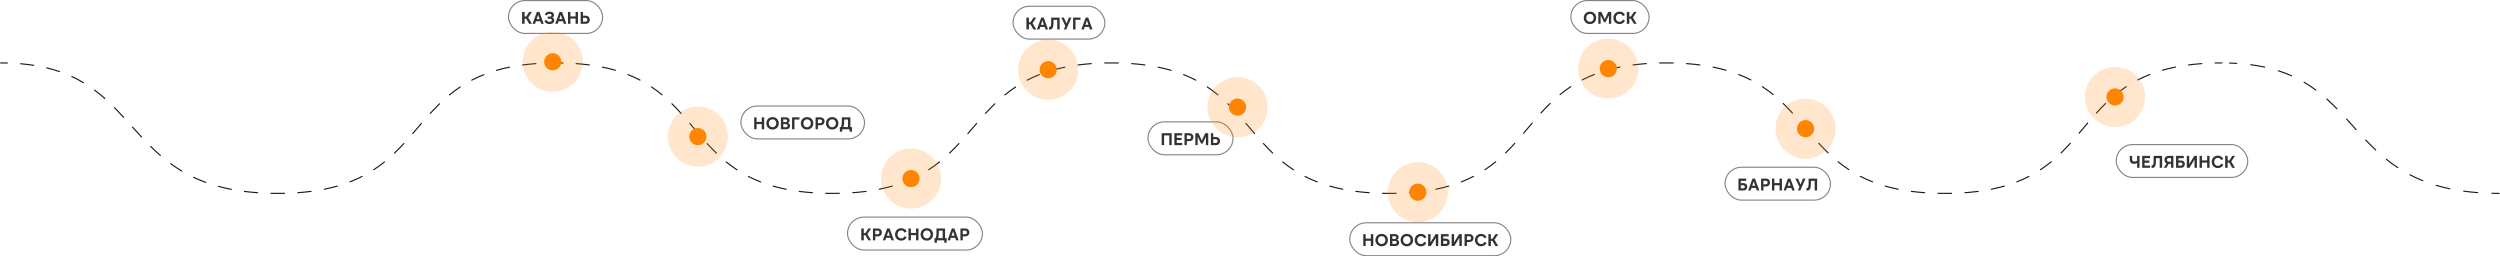 <?xml version="1.0" encoding="UTF-8"?> <svg xmlns="http://www.w3.org/2000/svg" width="2205" height="226" viewBox="0 0 2205 226" fill="none"><rect x="448.5" y="0.5" width="83" height="29" rx="14.5" stroke="#838383"></rect><path d="M465.874 15.48L469.159 21H466.699L464.044 16.44H462.694V21H460.474V10.5H462.694V14.58H464.104L466.759 10.5H469.159L465.874 15.48ZM473.31 16.89H475.92L474.615 12.975L473.31 16.89ZM475.755 10.5L479.55 21H477.3L476.55 18.75H472.68L471.93 21H469.74L473.535 10.5H475.755ZM484.641 21.24C483.541 21.24 482.616 21.01 481.866 20.55C481.126 20.09 480.551 19.405 480.141 18.495L481.971 17.52C482.471 18.68 483.361 19.26 484.641 19.26C485.271 19.26 485.776 19.125 486.156 18.855C486.536 18.585 486.726 18.22 486.726 17.76C486.726 17.37 486.581 17.07 486.291 16.86C486.011 16.65 485.601 16.545 485.061 16.545H483.081V14.655H485.031C485.481 14.655 485.836 14.55 486.096 14.34C486.356 14.13 486.486 13.85 486.486 13.5C486.486 13.09 486.316 12.77 485.976 12.54C485.636 12.3 485.181 12.18 484.611 12.18C483.511 12.18 482.721 12.665 482.241 13.635L480.471 12.675C481.321 11.065 482.726 10.26 484.686 10.26C485.276 10.26 485.811 10.33 486.291 10.47C486.771 10.61 487.181 10.815 487.521 11.085C487.871 11.345 488.141 11.66 488.331 12.03C488.521 12.4 488.616 12.82 488.616 13.29C488.616 13.84 488.481 14.315 488.211 14.715C487.941 15.105 487.561 15.385 487.071 15.555C487.651 15.745 488.096 16.055 488.406 16.485C488.726 16.915 488.886 17.43 488.886 18.03C488.886 18.51 488.781 18.95 488.571 19.35C488.371 19.74 488.081 20.075 487.701 20.355C487.331 20.635 486.886 20.85 486.366 21C485.846 21.16 485.271 21.24 484.641 21.24ZM493.276 16.89H495.886L494.581 12.975L493.276 16.89ZM495.721 10.5L499.516 21H497.266L496.516 18.75H492.646L491.896 21H489.706L493.501 10.5H495.721ZM500.962 10.5H503.092V14.46H507.652V10.5H509.782V21H507.652V16.41H503.092V21H500.962V10.5ZM512.139 10.5H514.209V13.83H516.519C517.059 13.83 517.554 13.915 518.004 14.085C518.454 14.255 518.834 14.5 519.144 14.82C519.464 15.13 519.709 15.505 519.879 15.945C520.059 16.385 520.149 16.875 520.149 17.415C520.149 17.955 520.059 18.445 519.879 18.885C519.709 19.325 519.464 19.705 519.144 20.025C518.834 20.335 518.454 20.575 518.004 20.745C517.564 20.915 517.069 21 516.519 21H512.139V10.5ZM514.209 15.72V19.11H516.339C516.849 19.11 517.254 18.96 517.554 18.66C517.864 18.35 518.019 17.935 518.019 17.415C518.019 16.895 517.864 16.485 517.554 16.185C517.254 15.875 516.849 15.72 516.339 15.72H514.209Z" fill="#333333"></path><rect x="653.5" y="93.5" width="109" height="29" rx="14.5" stroke="#838383"></rect><path d="M665.188 103.5H667.318V107.46H671.878V103.5H674.008V114H671.878V109.41H667.318V114H665.188V103.5ZM681.405 114.24C680.595 114.24 679.855 114.105 679.185 113.835C678.515 113.555 677.935 113.17 677.445 112.68C676.955 112.19 676.575 111.61 676.305 110.94C676.035 110.27 675.9 109.54 675.9 108.75C675.9 107.96 676.035 107.23 676.305 106.56C676.575 105.89 676.955 105.31 677.445 104.82C677.935 104.33 678.515 103.95 679.185 103.68C679.855 103.4 680.595 103.26 681.405 103.26C682.205 103.26 682.94 103.4 683.61 103.68C684.28 103.95 684.855 104.33 685.335 104.82C685.825 105.31 686.205 105.89 686.475 106.56C686.745 107.23 686.88 107.96 686.88 108.75C686.88 109.54 686.745 110.27 686.475 110.94C686.205 111.61 685.825 112.19 685.335 112.68C684.855 113.17 684.28 113.555 683.61 113.835C682.94 114.105 682.205 114.24 681.405 114.24ZM681.435 112.23C681.915 112.23 682.35 112.145 682.74 111.975C683.14 111.795 683.485 111.55 683.775 111.24C684.065 110.92 684.29 110.55 684.45 110.13C684.61 109.7 684.69 109.23 684.69 108.72C684.69 108.23 684.61 107.775 684.45 107.355C684.29 106.935 684.065 106.57 683.775 106.26C683.485 105.95 683.14 105.71 682.74 105.54C682.35 105.36 681.915 105.27 681.435 105.27C680.935 105.27 680.48 105.36 680.07 105.54C679.66 105.71 679.305 105.95 679.005 106.26C678.715 106.57 678.49 106.935 678.33 107.355C678.17 107.775 678.09 108.23 678.09 108.72C678.09 109.23 678.17 109.7 678.33 110.13C678.49 110.55 678.715 110.92 679.005 111.24C679.305 111.55 679.66 111.795 680.07 111.975C680.48 112.145 680.935 112.23 681.435 112.23ZM690.842 109.5V112.17H693.257C693.687 112.17 694.032 112.05 694.292 111.81C694.562 111.57 694.697 111.245 694.697 110.835C694.697 110.425 694.562 110.1 694.292 109.86C694.032 109.62 693.687 109.5 693.257 109.5H690.842ZM690.842 107.73H693.002C693.372 107.73 693.677 107.62 693.917 107.4C694.157 107.18 694.277 106.89 694.277 106.53C694.277 106.17 694.157 105.88 693.917 105.66C693.677 105.44 693.372 105.33 693.002 105.33H690.842V107.73ZM688.772 103.5H693.197C693.667 103.5 694.097 103.565 694.487 103.695C694.887 103.815 695.227 103.995 695.507 104.235C695.797 104.475 696.017 104.765 696.167 105.105C696.327 105.435 696.407 105.81 696.407 106.23C696.407 106.77 696.277 107.235 696.017 107.625C695.757 108.015 695.387 108.305 694.907 108.495C695.547 108.685 696.027 109 696.347 109.44C696.667 109.87 696.827 110.405 696.827 111.045C696.827 111.485 696.747 111.885 696.587 112.245C696.437 112.605 696.217 112.915 695.927 113.175C695.637 113.435 695.277 113.64 694.847 113.79C694.427 113.93 693.952 114 693.422 114H688.772V103.5ZM698.587 103.5H705.112V105.45H700.717V114H698.587V103.5ZM711.859 114.24C711.049 114.24 710.309 114.105 709.639 113.835C708.969 113.555 708.389 113.17 707.899 112.68C707.409 112.19 707.029 111.61 706.759 110.94C706.489 110.27 706.354 109.54 706.354 108.75C706.354 107.96 706.489 107.23 706.759 106.56C707.029 105.89 707.409 105.31 707.899 104.82C708.389 104.33 708.969 103.95 709.639 103.68C710.309 103.4 711.049 103.26 711.859 103.26C712.659 103.26 713.394 103.4 714.064 103.68C714.734 103.95 715.309 104.33 715.789 104.82C716.279 105.31 716.659 105.89 716.929 106.56C717.199 107.23 717.334 107.96 717.334 108.75C717.334 109.54 717.199 110.27 716.929 110.94C716.659 111.61 716.279 112.19 715.789 112.68C715.309 113.17 714.734 113.555 714.064 113.835C713.394 114.105 712.659 114.24 711.859 114.24ZM711.889 112.23C712.369 112.23 712.804 112.145 713.194 111.975C713.594 111.795 713.939 111.55 714.229 111.24C714.519 110.92 714.744 110.55 714.904 110.13C715.064 109.7 715.144 109.23 715.144 108.72C715.144 108.23 715.064 107.775 714.904 107.355C714.744 106.935 714.519 106.57 714.229 106.26C713.939 105.95 713.594 105.71 713.194 105.54C712.804 105.36 712.369 105.27 711.889 105.27C711.389 105.27 710.934 105.36 710.524 105.54C710.114 105.71 709.759 105.95 709.459 106.26C709.169 106.57 708.944 106.935 708.784 107.355C708.624 107.775 708.544 108.23 708.544 108.72C708.544 109.23 708.624 109.7 708.784 110.13C708.944 110.55 709.169 110.92 709.459 111.24C709.759 111.55 710.114 111.795 710.524 111.975C710.934 112.145 711.389 112.23 711.889 112.23ZM721.416 108.6H723.456C723.956 108.6 724.351 108.45 724.641 108.15C724.941 107.85 725.091 107.465 725.091 106.995C725.091 106.525 724.941 106.14 724.641 105.84C724.351 105.54 723.956 105.39 723.456 105.39H721.416V108.6ZM719.346 114V103.5H723.576C724.116 103.5 724.606 103.585 725.046 103.755C725.496 103.915 725.881 104.15 726.201 104.46C726.531 104.77 726.781 105.14 726.951 105.57C727.131 105.99 727.221 106.465 727.221 106.995C727.221 107.525 727.131 108.005 726.951 108.435C726.781 108.865 726.531 109.235 726.201 109.545C725.881 109.845 725.496 110.08 725.046 110.25C724.606 110.41 724.116 110.49 723.576 110.49H721.416V114H719.346ZM733.993 114.24C733.183 114.24 732.443 114.105 731.773 113.835C731.103 113.555 730.523 113.17 730.033 112.68C729.543 112.19 729.163 111.61 728.893 110.94C728.623 110.27 728.488 109.54 728.488 108.75C728.488 107.96 728.623 107.23 728.893 106.56C729.163 105.89 729.543 105.31 730.033 104.82C730.523 104.33 731.103 103.95 731.773 103.68C732.443 103.4 733.183 103.26 733.993 103.26C734.793 103.26 735.528 103.4 736.198 103.68C736.868 103.95 737.443 104.33 737.923 104.82C738.413 105.31 738.793 105.89 739.063 106.56C739.333 107.23 739.468 107.96 739.468 108.75C739.468 109.54 739.333 110.27 739.063 110.94C738.793 111.61 738.413 112.19 737.923 112.68C737.443 113.17 736.868 113.555 736.198 113.835C735.528 114.105 734.793 114.24 733.993 114.24ZM734.023 112.23C734.503 112.23 734.938 112.145 735.328 111.975C735.728 111.795 736.073 111.55 736.363 111.24C736.653 110.92 736.878 110.55 737.038 110.13C737.198 109.7 737.278 109.23 737.278 108.72C737.278 108.23 737.198 107.775 737.038 107.355C736.878 106.935 736.653 106.57 736.363 106.26C736.073 105.95 735.728 105.71 735.328 105.54C734.938 105.36 734.503 105.27 734.023 105.27C733.523 105.27 733.068 105.36 732.658 105.54C732.248 105.71 731.893 105.95 731.593 106.26C731.303 106.57 731.078 106.935 730.918 107.355C730.758 107.775 730.678 108.23 730.678 108.72C730.678 109.23 730.758 109.7 730.918 110.13C731.078 110.55 731.303 110.92 731.593 111.24C731.893 111.55 732.248 111.795 732.658 111.975C733.068 112.145 733.523 112.23 734.023 112.23ZM747.915 112.05V105.435H744.555V106.815C744.555 107.295 744.54 107.79 744.51 108.3C744.49 108.8 744.455 109.285 744.405 109.755C744.355 110.225 744.29 110.66 744.21 111.06C744.14 111.46 744.055 111.79 743.955 112.05H747.915ZM742.845 114V116.115H740.715V112.05H741.705C741.845 111.81 741.965 111.5 742.065 111.12C742.165 110.73 742.245 110.29 742.305 109.8C742.365 109.31 742.41 108.785 742.44 108.225C742.47 107.665 742.485 107.09 742.485 106.5V103.485H750.045V112.05H751.455V116.115H749.325V114H742.845Z" fill="#333333"></path><rect x="747.5" y="191.5" width="119" height="29" rx="14.5" stroke="#838383"></rect><path d="M765.04 206.48L768.325 212H765.865L763.21 207.44H761.86V212H759.64V201.5H761.86V205.58H763.27L765.925 201.5H768.325L765.04 206.48ZM771.995 206.6H774.035C774.535 206.6 774.93 206.45 775.22 206.15C775.52 205.85 775.67 205.465 775.67 204.995C775.67 204.525 775.52 204.14 775.22 203.84C774.93 203.54 774.535 203.39 774.035 203.39H771.995V206.6ZM769.925 212V201.5H774.155C774.695 201.5 775.185 201.585 775.625 201.755C776.075 201.915 776.46 202.15 776.78 202.46C777.11 202.77 777.36 203.14 777.53 203.57C777.71 203.99 777.8 204.465 777.8 204.995C777.8 205.525 777.71 206.005 777.53 206.435C777.36 206.865 777.11 207.235 776.78 207.545C776.46 207.845 776.075 208.08 775.625 208.25C775.185 208.41 774.695 208.49 774.155 208.49H771.995V212H769.925ZM782.187 207.89H784.797L783.492 203.975L782.187 207.89ZM784.632 201.5L788.427 212H786.177L785.427 209.75H781.557L780.807 212H778.617L782.412 201.5H784.632ZM794.899 212.24C794.089 212.24 793.349 212.105 792.679 211.835C792.009 211.555 791.434 211.17 790.954 210.68C790.474 210.19 790.099 209.61 789.829 208.94C789.559 208.27 789.424 207.54 789.424 206.75C789.424 205.96 789.559 205.23 789.829 204.56C790.099 203.89 790.474 203.31 790.954 202.82C791.434 202.33 792.009 201.95 792.679 201.68C793.349 201.4 794.089 201.26 794.899 201.26C796.019 201.26 796.994 201.525 797.824 202.055C798.664 202.585 799.284 203.325 799.684 204.275L797.809 205.22C797.569 204.59 797.194 204.11 796.684 203.78C796.184 203.44 795.589 203.27 794.899 203.27C794.419 203.27 793.974 203.355 793.564 203.525C793.164 203.695 792.819 203.935 792.529 204.245C792.239 204.555 792.014 204.925 791.854 205.355C791.694 205.775 791.614 206.24 791.614 206.75C791.614 207.26 791.694 207.73 791.854 208.16C792.014 208.58 792.239 208.945 792.529 209.255C792.819 209.565 793.164 209.805 793.564 209.975C793.974 210.145 794.419 210.23 794.899 210.23C795.589 210.23 796.184 210.065 796.684 209.735C797.194 209.395 797.569 208.91 797.809 208.28L799.684 209.225C799.284 210.175 798.664 210.915 797.824 211.445C796.994 211.975 796.019 212.24 794.899 212.24ZM801.27 201.5H803.4V205.46H807.96V201.5H810.09V212H807.96V207.41H803.4V212H801.27V201.5ZM817.487 212.24C816.677 212.24 815.937 212.105 815.267 211.835C814.597 211.555 814.017 211.17 813.527 210.68C813.037 210.19 812.657 209.61 812.387 208.94C812.117 208.27 811.982 207.54 811.982 206.75C811.982 205.96 812.117 205.23 812.387 204.56C812.657 203.89 813.037 203.31 813.527 202.82C814.017 202.33 814.597 201.95 815.267 201.68C815.937 201.4 816.677 201.26 817.487 201.26C818.287 201.26 819.022 201.4 819.692 201.68C820.362 201.95 820.937 202.33 821.417 202.82C821.907 203.31 822.287 203.89 822.557 204.56C822.827 205.23 822.962 205.96 822.962 206.75C822.962 207.54 822.827 208.27 822.557 208.94C822.287 209.61 821.907 210.19 821.417 210.68C820.937 211.17 820.362 211.555 819.692 211.835C819.022 212.105 818.287 212.24 817.487 212.24ZM817.517 210.23C817.997 210.23 818.432 210.145 818.822 209.975C819.222 209.795 819.567 209.55 819.857 209.24C820.147 208.92 820.372 208.55 820.532 208.13C820.692 207.7 820.772 207.23 820.772 206.72C820.772 206.23 820.692 205.775 820.532 205.355C820.372 204.935 820.147 204.57 819.857 204.26C819.567 203.95 819.222 203.71 818.822 203.54C818.432 203.36 817.997 203.27 817.517 203.27C817.017 203.27 816.562 203.36 816.152 203.54C815.742 203.71 815.387 203.95 815.087 204.26C814.797 204.57 814.572 204.935 814.412 205.355C814.252 205.775 814.172 206.23 814.172 206.72C814.172 207.23 814.252 207.7 814.412 208.13C814.572 208.55 814.797 208.92 815.087 209.24C815.387 209.55 815.742 209.795 816.152 209.975C816.562 210.145 817.017 210.23 817.517 210.23ZM831.409 210.05V203.435H828.049V204.815C828.049 205.295 828.034 205.79 828.004 206.3C827.984 206.8 827.949 207.285 827.899 207.755C827.849 208.225 827.784 208.66 827.704 209.06C827.634 209.46 827.549 209.79 827.449 210.05H831.409ZM826.339 212V214.115H824.209V210.05H825.199C825.339 209.81 825.459 209.5 825.559 209.12C825.659 208.73 825.739 208.29 825.799 207.8C825.859 207.31 825.904 206.785 825.934 206.225C825.964 205.665 825.979 205.09 825.979 204.5V201.485H833.539V210.05H834.949V214.115H832.819V212H826.339ZM839.287 207.89H841.897L840.592 203.975L839.287 207.89ZM841.732 201.5L845.527 212H843.277L842.527 209.75H838.657L837.907 212H835.717L839.512 201.5H841.732ZM849.163 206.6H851.203C851.703 206.6 852.098 206.45 852.388 206.15C852.688 205.85 852.838 205.465 852.838 204.995C852.838 204.525 852.688 204.14 852.388 203.84C852.098 203.54 851.703 203.39 851.203 203.39H849.163V206.6ZM847.093 212V201.5H851.323C851.863 201.5 852.353 201.585 852.793 201.755C853.243 201.915 853.628 202.15 853.948 202.46C854.278 202.77 854.528 203.14 854.698 203.57C854.878 203.99 854.968 204.465 854.968 204.995C854.968 205.525 854.878 206.005 854.698 206.435C854.528 206.865 854.278 207.235 853.948 207.545C853.628 207.845 853.243 208.08 852.793 208.25C852.353 208.41 851.863 208.49 851.323 208.49H849.163V212H847.093Z" fill="#333333"></path><rect x="1012.5" y="107.5" width="75" height="29" rx="14.5" stroke="#838383"></rect><path d="M1024.59 117.5H1033.44V128H1031.31V119.45H1026.72V128H1024.59V117.5ZM1035.77 117.5H1042.7V119.45H1037.9V121.58H1042.1V123.53H1037.9V126.05H1042.7V128H1035.77V117.5ZM1046.78 122.6H1048.82C1049.32 122.6 1049.71 122.45 1050 122.15C1050.3 121.85 1050.45 121.465 1050.45 120.995C1050.45 120.525 1050.3 120.14 1050 119.84C1049.71 119.54 1049.32 119.39 1048.82 119.39H1046.78V122.6ZM1044.71 128V117.5H1048.94C1049.48 117.5 1049.97 117.585 1050.41 117.755C1050.86 117.915 1051.24 118.15 1051.56 118.46C1051.89 118.77 1052.14 119.14 1052.31 119.57C1052.49 119.99 1052.58 120.465 1052.58 120.995C1052.58 121.525 1052.49 122.005 1052.31 122.435C1052.14 122.865 1051.89 123.235 1051.56 123.545C1051.24 123.845 1050.86 124.08 1050.41 124.25C1049.97 124.41 1049.48 124.49 1048.94 124.49H1046.78V128H1044.71ZM1060.01 123.935L1063.03 117.5H1065.67V128H1063.63V120.545L1060.66 126.605H1059.31L1056.34 120.545V128H1054.3V117.5H1057L1060.01 123.935ZM1068.02 117.5H1070.09V120.83H1072.4C1072.94 120.83 1073.44 120.915 1073.89 121.085C1074.34 121.255 1074.72 121.5 1075.03 121.82C1075.35 122.13 1075.59 122.505 1075.76 122.945C1075.94 123.385 1076.03 123.875 1076.03 124.415C1076.03 124.955 1075.94 125.445 1075.76 125.885C1075.59 126.325 1075.35 126.705 1075.03 127.025C1074.72 127.335 1074.34 127.575 1073.89 127.745C1073.45 127.915 1072.95 128 1072.4 128H1068.02V117.5ZM1070.09 122.72V126.11H1072.22C1072.73 126.11 1073.14 125.96 1073.44 125.66C1073.75 125.35 1073.9 124.935 1073.9 124.415C1073.9 123.895 1073.75 123.485 1073.44 123.185C1073.14 122.875 1072.73 122.72 1072.22 122.72H1070.09Z" fill="#333333"></path><rect x="893.5" y="5.5" width="81" height="29" rx="14.5" stroke="#838383"></rect><path d="M910.695 20.48L913.98 26H911.52L908.865 21.44H907.515V26H905.295V15.5H907.515V19.58H908.925L911.58 15.5H913.98L910.695 20.48ZM918.13 21.89H920.74L919.435 17.975L918.13 21.89ZM920.575 15.5L924.37 26H922.12L921.37 23.75H917.5L916.75 26H914.56L918.355 15.5H920.575ZM925.262 23.9H925.442C925.772 23.9 926.042 23.83 926.252 23.69C926.462 23.55 926.632 23.305 926.762 22.955C926.892 22.605 926.982 22.135 927.032 21.545C927.082 20.955 927.107 20.21 927.107 19.31V15.5H934.607V26H932.477V17.54H929.177V19.76C929.177 20.99 929.107 22.015 928.967 22.835C928.837 23.655 928.627 24.31 928.337 24.8C928.047 25.28 927.672 25.62 927.212 25.82C926.762 26.02 926.212 26.12 925.562 26.12H925.262V23.9ZM940.64 20.735L942.77 15.5H945.02L940.415 26H938.27L939.635 22.94L936.05 15.5H938.36L940.64 20.735ZM946.457 15.5H952.982V17.45H948.587V26H946.457V15.5ZM957.344 21.89H959.954L958.649 17.975L957.344 21.89ZM959.789 15.5L963.584 26H961.334L960.584 23.75H956.714L955.964 26H953.774L957.569 15.5H959.789Z" fill="#333333"></path><rect x="1521.5" y="147.5" width="93" height="29" rx="14.5" stroke="#838383"></rect><path d="M1533.32 157.5H1540.14V159.51H1535.39V161.505H1537.7C1538.21 161.505 1538.67 161.585 1539.08 161.745C1539.5 161.905 1539.85 162.13 1540.14 162.42C1540.44 162.71 1540.67 163.055 1540.83 163.455C1540.99 163.845 1541.07 164.275 1541.07 164.745C1541.07 165.215 1540.99 165.65 1540.83 166.05C1540.67 166.45 1540.45 166.795 1540.16 167.085C1539.87 167.375 1539.52 167.6 1539.11 167.76C1538.7 167.92 1538.24 168 1537.74 168H1533.32V157.5ZM1535.39 163.395V166.11H1537.52C1537.94 166.11 1538.28 165.995 1538.54 165.765C1538.81 165.525 1538.94 165.185 1538.94 164.745C1538.94 164.315 1538.81 163.985 1538.54 163.755C1538.28 163.515 1537.94 163.395 1537.52 163.395H1535.39ZM1545.47 163.89H1548.08L1546.77 159.975L1545.47 163.89ZM1547.91 157.5L1551.71 168H1549.46L1548.71 165.75H1544.84L1544.09 168H1541.9L1545.69 157.5H1547.91ZM1555.34 162.6H1557.38C1557.88 162.6 1558.28 162.45 1558.57 162.15C1558.87 161.85 1559.02 161.465 1559.02 160.995C1559.02 160.525 1558.87 160.14 1558.57 159.84C1558.28 159.54 1557.88 159.39 1557.38 159.39H1555.34V162.6ZM1553.27 168V157.5H1557.5C1558.04 157.5 1558.53 157.585 1558.97 157.755C1559.42 157.915 1559.81 158.15 1560.13 158.46C1560.46 158.77 1560.71 159.14 1560.88 159.57C1561.06 159.99 1561.15 160.465 1561.15 160.995C1561.15 161.525 1561.06 162.005 1560.88 162.435C1560.71 162.865 1560.46 163.235 1560.13 163.545C1559.81 163.845 1559.42 164.08 1558.97 164.25C1558.53 164.41 1558.04 164.49 1557.5 164.49H1555.34V168H1553.27ZM1562.86 157.5H1564.99V161.46H1569.55V157.5H1571.68V168H1569.55V163.41H1564.99V168H1562.86V157.5ZM1576.7 163.89H1579.31L1578 159.975L1576.7 163.89ZM1579.14 157.5L1582.94 168H1580.69L1579.94 165.75H1576.07L1575.32 168H1573.13L1576.92 157.5H1579.14ZM1588.09 162.735L1590.22 157.5H1592.47L1587.86 168H1585.72L1587.08 164.94L1583.5 157.5H1585.81L1588.09 162.735ZM1593.33 165.9H1593.51C1593.84 165.9 1594.11 165.83 1594.32 165.69C1594.53 165.55 1594.7 165.305 1594.83 164.955C1594.96 164.605 1595.05 164.135 1595.1 163.545C1595.15 162.955 1595.18 162.21 1595.18 161.31V157.5H1602.68V168H1600.55V159.54H1597.25V161.76C1597.25 162.99 1597.18 164.015 1597.04 164.835C1596.91 165.655 1596.7 166.31 1596.41 166.8C1596.12 167.28 1595.74 167.62 1595.28 167.82C1594.83 168.02 1594.28 168.12 1593.63 168.12H1593.33V165.9Z" fill="#333333"></path><rect x="1190.5" y="196.5" width="142" height="29" rx="14.5" stroke="#838383"></rect><path d="M1202.4 206.5H1204.53V210.46H1209.09V206.5H1211.22V217H1209.09V212.41H1204.53V217H1202.4V206.5ZM1218.62 217.24C1217.81 217.24 1217.07 217.105 1216.4 216.835C1215.73 216.555 1215.15 216.17 1214.66 215.68C1214.17 215.19 1213.79 214.61 1213.52 213.94C1213.25 213.27 1213.11 212.54 1213.11 211.75C1213.11 210.96 1213.25 210.23 1213.52 209.56C1213.79 208.89 1214.17 208.31 1214.66 207.82C1215.15 207.33 1215.73 206.95 1216.4 206.68C1217.07 206.4 1217.81 206.26 1218.62 206.26C1219.42 206.26 1220.15 206.4 1220.82 206.68C1221.49 206.95 1222.07 207.33 1222.55 207.82C1223.04 208.31 1223.42 208.89 1223.69 209.56C1223.96 210.23 1224.09 210.96 1224.09 211.75C1224.09 212.54 1223.96 213.27 1223.69 213.94C1223.42 214.61 1223.04 215.19 1222.55 215.68C1222.07 216.17 1221.49 216.555 1220.82 216.835C1220.15 217.105 1219.42 217.24 1218.62 217.24ZM1218.65 215.23C1219.13 215.23 1219.56 215.145 1219.95 214.975C1220.35 214.795 1220.7 214.55 1220.99 214.24C1221.28 213.92 1221.5 213.55 1221.66 213.13C1221.82 212.7 1221.9 212.23 1221.9 211.72C1221.9 211.23 1221.82 210.775 1221.66 210.355C1221.5 209.935 1221.28 209.57 1220.99 209.26C1220.7 208.95 1220.35 208.71 1219.95 208.54C1219.56 208.36 1219.13 208.27 1218.65 208.27C1218.15 208.27 1217.69 208.36 1217.28 208.54C1216.87 208.71 1216.52 208.95 1216.22 209.26C1215.93 209.57 1215.7 209.935 1215.54 210.355C1215.38 210.775 1215.3 211.23 1215.3 211.72C1215.3 212.23 1215.38 212.7 1215.54 213.13C1215.7 213.55 1215.93 213.92 1216.22 214.24C1216.52 214.55 1216.87 214.795 1217.28 214.975C1217.69 215.145 1218.15 215.23 1218.65 215.23ZM1228.05 212.5V215.17H1230.47C1230.9 215.17 1231.24 215.05 1231.5 214.81C1231.77 214.57 1231.91 214.245 1231.91 213.835C1231.91 213.425 1231.77 213.1 1231.5 212.86C1231.24 212.62 1230.9 212.5 1230.47 212.5H1228.05ZM1228.05 210.73H1230.21C1230.58 210.73 1230.89 210.62 1231.13 210.4C1231.37 210.18 1231.49 209.89 1231.49 209.53C1231.49 209.17 1231.37 208.88 1231.13 208.66C1230.89 208.44 1230.58 208.33 1230.21 208.33H1228.05V210.73ZM1225.98 206.5H1230.41C1230.88 206.5 1231.31 206.565 1231.7 206.695C1232.1 206.815 1232.44 206.995 1232.72 207.235C1233.01 207.475 1233.23 207.765 1233.38 208.105C1233.54 208.435 1233.62 208.81 1233.62 209.23C1233.62 209.77 1233.49 210.235 1233.23 210.625C1232.97 211.015 1232.6 211.305 1232.12 211.495C1232.76 211.685 1233.24 212 1233.56 212.44C1233.88 212.87 1234.04 213.405 1234.04 214.045C1234.04 214.485 1233.96 214.885 1233.8 215.245C1233.65 215.605 1233.43 215.915 1233.14 216.175C1232.85 216.435 1232.49 216.64 1232.06 216.79C1231.64 216.93 1231.16 217 1230.63 217H1225.98V206.5ZM1240.84 217.24C1240.03 217.24 1239.29 217.105 1238.62 216.835C1237.95 216.555 1237.37 216.17 1236.88 215.68C1236.39 215.19 1236.01 214.61 1235.74 213.94C1235.47 213.27 1235.33 212.54 1235.33 211.75C1235.33 210.96 1235.47 210.23 1235.74 209.56C1236.01 208.89 1236.39 208.31 1236.88 207.82C1237.37 207.33 1237.95 206.95 1238.62 206.68C1239.29 206.4 1240.03 206.26 1240.84 206.26C1241.64 206.26 1242.37 206.4 1243.04 206.68C1243.71 206.95 1244.29 207.33 1244.77 207.82C1245.26 208.31 1245.64 208.89 1245.91 209.56C1246.18 210.23 1246.31 210.96 1246.31 211.75C1246.31 212.54 1246.18 213.27 1245.91 213.94C1245.64 214.61 1245.26 215.19 1244.77 215.68C1244.29 216.17 1243.71 216.555 1243.04 216.835C1242.37 217.105 1241.64 217.24 1240.84 217.24ZM1240.87 215.23C1241.35 215.23 1241.78 215.145 1242.17 214.975C1242.57 214.795 1242.92 214.55 1243.21 214.24C1243.5 213.92 1243.72 213.55 1243.88 213.13C1244.04 212.7 1244.12 212.23 1244.12 211.72C1244.12 211.23 1244.04 210.775 1243.88 210.355C1243.72 209.935 1243.5 209.57 1243.21 209.26C1242.92 208.95 1242.57 208.71 1242.17 208.54C1241.78 208.36 1241.35 208.27 1240.87 208.27C1240.37 208.27 1239.91 208.36 1239.5 208.54C1239.09 208.71 1238.74 208.95 1238.44 209.26C1238.15 209.57 1237.92 209.935 1237.76 210.355C1237.6 210.775 1237.52 211.23 1237.52 211.72C1237.52 212.23 1237.6 212.7 1237.76 213.13C1237.92 213.55 1238.15 213.92 1238.44 214.24C1238.74 214.55 1239.09 214.795 1239.5 214.975C1239.91 215.145 1240.37 215.23 1240.87 215.23ZM1253.23 217.24C1252.42 217.24 1251.68 217.105 1251.01 216.835C1250.34 216.555 1249.76 216.17 1249.28 215.68C1248.8 215.19 1248.43 214.61 1248.16 213.94C1247.89 213.27 1247.75 212.54 1247.75 211.75C1247.75 210.96 1247.89 210.23 1248.16 209.56C1248.43 208.89 1248.8 208.31 1249.28 207.82C1249.76 207.33 1250.34 206.95 1251.01 206.68C1251.68 206.4 1252.42 206.26 1253.23 206.26C1254.35 206.26 1255.32 206.525 1256.15 207.055C1256.99 207.585 1257.61 208.325 1258.01 209.275L1256.14 210.22C1255.9 209.59 1255.52 209.11 1255.01 208.78C1254.51 208.44 1253.92 208.27 1253.23 208.27C1252.75 208.27 1252.3 208.355 1251.89 208.525C1251.49 208.695 1251.15 208.935 1250.86 209.245C1250.57 209.555 1250.34 209.925 1250.18 210.355C1250.02 210.775 1249.94 211.24 1249.94 211.75C1249.94 212.26 1250.02 212.73 1250.18 213.16C1250.34 213.58 1250.57 213.945 1250.86 214.255C1251.15 214.565 1251.49 214.805 1251.89 214.975C1252.3 215.145 1252.75 215.23 1253.23 215.23C1253.92 215.23 1254.51 215.065 1255.01 214.735C1255.52 214.395 1255.9 213.91 1256.14 213.28L1258.01 214.225C1257.61 215.175 1256.99 215.915 1256.15 216.445C1255.32 216.975 1254.35 217.24 1253.23 217.24ZM1266.41 217V209.74L1261.96 217H1259.62V206.5H1261.75V213.76L1266.2 206.5H1268.54V217H1266.41ZM1270.88 206.5H1277.71V208.51H1272.95V210.505H1275.26C1275.77 210.505 1276.23 210.585 1276.64 210.745C1277.06 210.905 1277.42 211.13 1277.71 211.42C1278.01 211.71 1278.24 212.055 1278.4 212.455C1278.56 212.845 1278.64 213.275 1278.64 213.745C1278.64 214.215 1278.56 214.65 1278.4 215.05C1278.24 215.45 1278.01 215.795 1277.72 216.085C1277.43 216.375 1277.08 216.6 1276.67 216.76C1276.26 216.92 1275.81 217 1275.31 217H1270.88V206.5ZM1272.95 212.395V215.11H1275.08C1275.5 215.11 1275.84 214.995 1276.1 214.765C1276.37 214.525 1276.51 214.185 1276.51 213.745C1276.51 213.315 1276.37 212.985 1276.1 212.755C1275.84 212.515 1275.5 212.395 1275.08 212.395H1272.95ZM1287.17 217V209.74L1282.71 217H1280.37V206.5H1282.5V213.76L1286.96 206.5H1289.3V217H1287.17ZM1293.81 211.6H1295.85C1296.35 211.6 1296.75 211.45 1297.04 211.15C1297.34 210.85 1297.49 210.465 1297.49 209.995C1297.49 209.525 1297.34 209.14 1297.04 208.84C1296.75 208.54 1296.35 208.39 1295.85 208.39H1293.81V211.6ZM1291.74 217V206.5H1295.97C1296.51 206.5 1297 206.585 1297.44 206.755C1297.89 206.915 1298.28 207.15 1298.6 207.46C1298.93 207.77 1299.18 208.14 1299.35 208.57C1299.53 208.99 1299.62 209.465 1299.62 209.995C1299.62 210.525 1299.53 211.005 1299.35 211.435C1299.18 211.865 1298.93 212.235 1298.6 212.545C1298.28 212.845 1297.89 213.08 1297.44 213.25C1297 213.41 1296.51 213.49 1295.97 213.49H1293.81V217H1291.74ZM1306.36 217.24C1305.55 217.24 1304.81 217.105 1304.14 216.835C1303.47 216.555 1302.89 216.17 1302.41 215.68C1301.93 215.19 1301.56 214.61 1301.29 213.94C1301.02 213.27 1300.88 212.54 1300.88 211.75C1300.88 210.96 1301.02 210.23 1301.29 209.56C1301.56 208.89 1301.93 208.31 1302.41 207.82C1302.89 207.33 1303.47 206.95 1304.14 206.68C1304.81 206.4 1305.55 206.26 1306.36 206.26C1307.48 206.26 1308.45 206.525 1309.28 207.055C1310.12 207.585 1310.74 208.325 1311.14 209.275L1309.27 210.22C1309.03 209.59 1308.65 209.11 1308.14 208.78C1307.64 208.44 1307.05 208.27 1306.36 208.27C1305.88 208.27 1305.43 208.355 1305.02 208.525C1304.62 208.695 1304.28 208.935 1303.99 209.245C1303.7 209.555 1303.47 209.925 1303.31 210.355C1303.15 210.775 1303.07 211.24 1303.07 211.75C1303.07 212.26 1303.15 212.73 1303.31 213.16C1303.47 213.58 1303.7 213.945 1303.99 214.255C1304.28 214.565 1304.62 214.805 1305.02 214.975C1305.43 215.145 1305.88 215.23 1306.36 215.23C1307.05 215.23 1307.64 215.065 1308.14 214.735C1308.65 214.395 1309.03 213.91 1309.27 213.28L1311.14 214.225C1310.74 215.175 1310.12 215.915 1309.28 216.445C1308.45 216.975 1307.48 217.24 1306.36 217.24ZM1318.15 211.48L1321.43 217H1318.97L1316.32 212.44H1314.97V217H1312.75V206.5H1314.97V210.58H1316.38L1319.03 206.5H1321.43L1318.15 211.48Z" fill="#333333"></path><rect x="1385.5" y="0.5" width="69" height="29" rx="14.5" stroke="#838383"></rect><path d="M1402.36 21.24C1401.55 21.24 1400.81 21.105 1400.14 20.835C1399.47 20.555 1398.89 20.17 1398.4 19.68C1397.91 19.19 1397.53 18.61 1397.26 17.94C1396.99 17.27 1396.85 16.54 1396.85 15.75C1396.85 14.96 1396.99 14.23 1397.26 13.56C1397.53 12.89 1397.91 12.31 1398.4 11.82C1398.89 11.33 1399.47 10.95 1400.14 10.68C1400.81 10.4 1401.55 10.26 1402.36 10.26C1403.16 10.26 1403.89 10.4 1404.56 10.68C1405.23 10.95 1405.81 11.33 1406.29 11.82C1406.78 12.31 1407.16 12.89 1407.43 13.56C1407.7 14.23 1407.83 14.96 1407.83 15.75C1407.83 16.54 1407.7 17.27 1407.43 17.94C1407.16 18.61 1406.78 19.19 1406.29 19.68C1405.81 20.17 1405.23 20.555 1404.56 20.835C1403.89 21.105 1403.16 21.24 1402.36 21.24ZM1402.39 19.23C1402.87 19.23 1403.3 19.145 1403.69 18.975C1404.09 18.795 1404.44 18.55 1404.73 18.24C1405.02 17.92 1405.24 17.55 1405.4 17.13C1405.56 16.7 1405.64 16.23 1405.64 15.72C1405.64 15.23 1405.56 14.775 1405.4 14.355C1405.24 13.935 1405.02 13.57 1404.73 13.26C1404.44 12.95 1404.09 12.71 1403.69 12.54C1403.3 12.36 1402.87 12.27 1402.39 12.27C1401.89 12.27 1401.43 12.36 1401.02 12.54C1400.61 12.71 1400.26 12.95 1399.96 13.26C1399.67 13.57 1399.44 13.935 1399.28 14.355C1399.12 14.775 1399.04 15.23 1399.04 15.72C1399.04 16.23 1399.12 16.7 1399.28 17.13C1399.44 17.55 1399.67 17.92 1399.96 18.24C1400.26 18.55 1400.61 18.795 1401.02 18.975C1401.43 19.145 1401.89 19.23 1402.39 19.23ZM1415.44 16.935L1418.45 10.5H1421.09V21H1419.05V13.545L1416.08 19.605H1414.73L1411.76 13.545V21H1409.72V10.5H1412.42L1415.44 16.935ZM1428.46 21.24C1427.65 21.24 1426.91 21.105 1426.24 20.835C1425.57 20.555 1424.99 20.17 1424.51 19.68C1424.03 19.19 1423.66 18.61 1423.39 17.94C1423.12 17.27 1422.98 16.54 1422.98 15.75C1422.98 14.96 1423.12 14.23 1423.39 13.56C1423.66 12.89 1424.03 12.31 1424.51 11.82C1424.99 11.33 1425.57 10.95 1426.24 10.68C1426.91 10.4 1427.65 10.26 1428.46 10.26C1429.58 10.26 1430.55 10.525 1431.38 11.055C1432.22 11.585 1432.84 12.325 1433.24 13.275L1431.37 14.22C1431.13 13.59 1430.75 13.11 1430.24 12.78C1429.74 12.44 1429.15 12.27 1428.46 12.27C1427.98 12.27 1427.53 12.355 1427.12 12.525C1426.72 12.695 1426.38 12.935 1426.09 13.245C1425.8 13.555 1425.57 13.925 1425.41 14.355C1425.25 14.775 1425.17 15.24 1425.17 15.75C1425.17 16.26 1425.25 16.73 1425.41 17.16C1425.57 17.58 1425.8 17.945 1426.09 18.255C1426.38 18.565 1426.72 18.805 1427.12 18.975C1427.53 19.145 1427.98 19.23 1428.46 19.23C1429.15 19.23 1429.74 19.065 1430.24 18.735C1430.75 18.395 1431.13 17.91 1431.37 17.28L1433.24 18.225C1432.84 19.175 1432.22 19.915 1431.38 20.445C1430.55 20.975 1429.58 21.24 1428.46 21.24ZM1440.24 15.48L1443.53 21H1441.07L1438.41 16.44H1437.06V21H1434.84V10.5H1437.06V14.58H1438.47L1441.13 10.5H1443.53L1440.24 15.48Z" fill="#333333"></path><rect x="1866.5" y="127.5" width="116" height="29" rx="14.5" stroke="#838383"></rect><path d="M1887.07 148H1884.94V143.815C1884.59 144.025 1884.18 144.195 1883.72 144.325C1883.26 144.455 1882.76 144.52 1882.22 144.52C1881.02 144.52 1880.09 144.19 1879.42 143.53C1878.76 142.86 1878.43 141.9 1878.43 140.65V137.5H1880.56V140.455C1880.56 141.085 1880.74 141.575 1881.1 141.925C1881.47 142.275 1881.99 142.45 1882.66 142.45C1883.1 142.45 1883.52 142.38 1883.92 142.24C1884.32 142.09 1884.66 141.89 1884.94 141.64V137.5H1887.07V148ZM1889.39 137.5H1896.32V139.45H1891.52V141.58H1895.72V143.53H1891.52V146.05H1896.32V148H1889.39V137.5ZM1897.65 145.9H1897.83C1898.16 145.9 1898.43 145.83 1898.64 145.69C1898.85 145.55 1899.02 145.305 1899.15 144.955C1899.28 144.605 1899.37 144.135 1899.42 143.545C1899.47 142.955 1899.49 142.21 1899.49 141.31V137.5H1906.99V148H1904.86V139.54H1901.56V141.76C1901.56 142.99 1901.49 144.015 1901.35 144.835C1901.22 145.655 1901.01 146.31 1900.72 146.8C1900.43 147.28 1900.06 147.62 1899.6 147.82C1899.15 148.02 1898.6 148.12 1897.95 148.12H1897.65V145.9ZM1914.86 142.6V139.39H1912.82C1912.32 139.39 1911.92 139.54 1911.62 139.84C1911.33 140.14 1911.18 140.525 1911.18 140.995C1911.18 141.465 1911.33 141.85 1911.62 142.15C1911.92 142.45 1912.32 142.6 1912.82 142.6H1914.86ZM1916.93 148H1914.86V144.49H1912.92L1910.72 148H1908.44L1910.93 144.115C1910.35 143.845 1909.89 143.445 1909.55 142.915C1909.22 142.375 1909.05 141.735 1909.05 140.995C1909.05 140.465 1909.14 139.99 1909.31 139.57C1909.49 139.14 1909.74 138.77 1910.06 138.46C1910.39 138.15 1910.77 137.915 1911.21 137.755C1911.66 137.585 1912.16 137.5 1912.7 137.5H1916.93V148ZM1919.27 137.5H1926.09V139.51H1921.34V141.505H1923.65C1924.16 141.505 1924.62 141.585 1925.03 141.745C1925.45 141.905 1925.8 142.13 1926.09 142.42C1926.39 142.71 1926.62 143.055 1926.78 143.455C1926.94 143.845 1927.02 144.275 1927.02 144.745C1927.02 145.215 1926.94 145.65 1926.78 146.05C1926.62 146.45 1926.4 146.795 1926.11 147.085C1925.82 147.375 1925.47 147.6 1925.06 147.76C1924.65 147.92 1924.19 148 1923.69 148H1919.27V137.5ZM1921.34 143.395V146.11H1923.47C1923.89 146.11 1924.23 145.995 1924.49 145.765C1924.76 145.525 1924.89 145.185 1924.89 144.745C1924.89 144.315 1924.76 143.985 1924.49 143.755C1924.23 143.515 1923.89 143.395 1923.47 143.395H1921.34ZM1935.56 148V140.74L1931.1 148H1928.76V137.5H1930.89V144.76L1935.35 137.5H1937.69V148H1935.56ZM1940.01 137.5H1942.14V141.46H1946.7V137.5H1948.83V148H1946.7V143.41H1942.14V148H1940.01V137.5ZM1956.2 148.24C1955.39 148.24 1954.65 148.105 1953.98 147.835C1953.31 147.555 1952.73 147.17 1952.25 146.68C1951.77 146.19 1951.4 145.61 1951.13 144.94C1950.86 144.27 1950.72 143.54 1950.72 142.75C1950.72 141.96 1950.86 141.23 1951.13 140.56C1951.4 139.89 1951.77 139.31 1952.25 138.82C1952.73 138.33 1953.31 137.95 1953.98 137.68C1954.65 137.4 1955.39 137.26 1956.2 137.26C1957.32 137.26 1958.29 137.525 1959.12 138.055C1959.96 138.585 1960.58 139.325 1960.98 140.275L1959.11 141.22C1958.87 140.59 1958.49 140.11 1957.98 139.78C1957.48 139.44 1956.89 139.27 1956.2 139.27C1955.72 139.27 1955.27 139.355 1954.86 139.525C1954.46 139.695 1954.12 139.935 1953.83 140.245C1953.54 140.555 1953.31 140.925 1953.15 141.355C1952.99 141.775 1952.91 142.24 1952.91 142.75C1952.91 143.26 1952.99 143.73 1953.15 144.16C1953.31 144.58 1953.54 144.945 1953.83 145.255C1954.12 145.565 1954.46 145.805 1954.86 145.975C1955.27 146.145 1955.72 146.23 1956.2 146.23C1956.89 146.23 1957.48 146.065 1957.98 145.735C1958.49 145.395 1958.87 144.91 1959.11 144.28L1960.98 145.225C1960.58 146.175 1959.96 146.915 1959.12 147.445C1958.29 147.975 1957.32 148.24 1956.2 148.24ZM1967.98 142.48L1971.27 148H1968.81L1966.15 143.44H1964.8V148H1962.58V137.5H1964.8V141.58H1966.21L1968.87 137.5H1971.27L1967.98 142.48Z" fill="#333333"></path><path fill-rule="evenodd" clip-rule="evenodd" d="M1231.38 170.004C1229.42 170.048 1227.42 170.07 1225.38 170.07C1223.34 170.07 1221.34 170.048 1219.37 170.004C1219.09 169.998 1218.87 170.217 1218.86 170.493C1218.85 170.769 1219.07 170.998 1219.35 171.004C1221.32 171.048 1223.33 171.07 1225.38 171.07C1227.43 171.07 1229.43 171.048 1231.41 171.004C1231.68 170.998 1231.9 170.769 1231.89 170.493C1231.89 170.217 1231.66 169.998 1231.38 170.004ZM740.341 170.004C738.369 170.048 736.361 170.07 734.314 170.07C732.28 170.07 730.283 170.048 728.323 170.005C728.047 169.998 727.818 170.217 727.812 170.493C727.806 170.769 728.025 170.998 728.301 171.004C730.268 171.048 732.272 171.07 734.314 171.07C736.368 171.07 738.384 171.047 740.364 171.004C740.64 170.997 740.858 170.769 740.852 170.493C740.846 170.216 740.617 169.998 740.341 170.004ZM250.937 170.004C248.968 170.048 246.963 170.07 244.919 170.07C242.894 170.07 240.903 170.048 238.946 170.005C238.67 169.999 238.442 170.218 238.436 170.494C238.429 170.77 238.648 170.999 238.924 171.005C240.888 171.048 242.886 171.07 244.919 171.07C246.97 171.07 248.983 171.048 250.959 171.004C251.235 170.998 251.454 170.769 251.448 170.493C251.442 170.217 251.213 169.998 250.937 170.004ZM1721.33 170.004C1719.37 170.048 1717.37 170.07 1715.33 170.07C1713.29 170.07 1711.28 170.047 1709.31 170.004C1709.03 169.998 1708.81 170.217 1708.8 170.493C1708.79 170.769 1709.01 170.997 1709.29 171.004C1711.27 171.047 1713.28 171.07 1715.33 171.07C1717.38 171.07 1719.39 171.048 1721.36 171.004C1721.63 170.998 1721.85 170.769 1721.85 170.493C1721.84 170.217 1721.61 169.998 1721.33 170.004ZM227.222 170.475C227.497 170.494 227.736 170.286 227.755 170.011C227.775 169.736 227.567 169.497 227.291 169.477C223.266 169.196 219.398 168.817 215.677 168.348C215.403 168.313 215.153 168.507 215.118 168.781C215.084 169.055 215.278 169.305 215.552 169.34C219.292 169.812 223.178 170.192 227.222 170.475ZM716.578 170.468C716.853 170.487 717.093 170.28 717.112 170.004C717.132 169.729 716.924 169.49 716.649 169.47C712.603 169.183 708.729 168.796 705.017 168.317C704.743 168.281 704.492 168.474 704.457 168.748C704.421 169.022 704.615 169.273 704.889 169.308C708.621 169.791 712.514 170.179 716.578 170.468ZM1733.03 169.467C1732.76 169.487 1732.55 169.726 1732.57 170.002C1732.59 170.277 1732.83 170.484 1733.1 170.465C1737.17 170.175 1741.07 169.785 1744.81 169.3C1745.09 169.264 1745.28 169.014 1745.24 168.74C1745.21 168.466 1744.96 168.273 1744.68 168.308C1740.97 168.79 1737.09 169.179 1733.03 169.467ZM1243.08 169.467C1242.8 169.487 1242.6 169.726 1242.62 170.002C1242.64 170.277 1242.87 170.484 1243.15 170.465C1247.22 170.175 1251.12 169.785 1254.86 169.3C1255.14 169.264 1255.33 169.014 1255.29 168.74C1255.26 168.466 1255.01 168.273 1254.73 168.308C1251.01 168.79 1247.13 169.179 1243.08 169.467ZM1207.59 170.464C1207.86 170.484 1208.1 170.276 1208.12 170.001C1208.14 169.725 1207.93 169.486 1207.66 169.467C1203.6 169.178 1199.72 168.789 1195.99 168.307C1195.72 168.271 1195.47 168.465 1195.43 168.739C1195.4 169.012 1195.59 169.263 1195.86 169.299C1199.61 169.784 1203.51 170.174 1207.59 170.464ZM262.667 169.465C262.391 169.484 262.184 169.724 262.203 169.999C262.223 170.275 262.462 170.482 262.738 170.462C266.82 170.172 270.731 169.78 274.482 169.294C274.756 169.258 274.949 169.007 274.914 168.734C274.878 168.46 274.627 168.267 274.354 168.302C270.623 168.786 266.731 169.176 262.667 169.465ZM1697.51 170.461C1697.78 170.481 1698.02 170.274 1698.04 169.998C1698.06 169.723 1697.85 169.483 1697.58 169.464C1693.51 169.174 1689.62 168.783 1685.89 168.298C1685.61 168.263 1685.36 168.456 1685.33 168.73C1685.29 169.004 1685.48 169.255 1685.76 169.29C1689.51 169.777 1693.42 170.17 1697.51 170.461ZM752.089 169.463C751.814 169.483 751.607 169.722 751.626 169.997C751.646 170.273 751.885 170.48 752.161 170.461C756.249 170.169 760.166 169.776 763.923 169.289C764.197 169.253 764.39 169.002 764.355 168.729C764.319 168.455 764.068 168.262 763.795 168.297C760.057 168.782 756.16 169.173 752.089 169.463ZM203.958 167.503C204.229 167.556 204.491 167.378 204.543 167.107C204.595 166.836 204.418 166.574 204.147 166.521C200.178 165.757 196.393 164.88 192.777 163.9C192.511 163.827 192.236 163.985 192.164 164.251C192.092 164.518 192.249 164.792 192.516 164.865C196.156 165.852 199.965 166.735 203.958 167.503ZM693.282 167.414C693.553 167.468 693.816 167.292 693.87 167.021C693.924 166.751 693.748 166.487 693.477 166.433C689.493 165.638 685.715 164.724 682.124 163.702C681.858 163.626 681.582 163.78 681.506 164.046C681.43 164.311 681.584 164.588 681.85 164.663C685.468 165.693 689.272 166.614 693.282 167.414ZM1184.22 167.396C1184.49 167.45 1184.75 167.274 1184.81 167.003C1184.86 166.733 1184.69 166.469 1184.42 166.415C1180.42 165.617 1176.63 164.699 1173.03 163.673C1172.76 163.598 1172.49 163.752 1172.41 164.017C1172.33 164.283 1172.49 164.56 1172.75 164.635C1176.38 165.669 1180.2 166.593 1184.22 167.396ZM1756.24 166.415C1755.97 166.469 1755.8 166.732 1755.85 167.003C1755.91 167.274 1756.17 167.45 1756.44 167.395C1760.46 166.59 1764.27 165.665 1767.89 164.628C1768.16 164.553 1768.31 164.276 1768.23 164.01C1768.16 163.745 1767.88 163.591 1767.61 163.667C1764.02 164.695 1760.24 165.615 1756.24 166.415ZM1266.29 166.415C1266.02 166.469 1265.85 166.732 1265.9 167.003C1265.95 167.274 1266.22 167.449 1266.49 167.395C1270.51 166.59 1274.32 165.664 1277.94 164.628C1278.2 164.552 1278.36 164.276 1278.28 164.01C1278.21 163.745 1277.93 163.591 1277.66 163.667C1274.07 164.695 1270.28 165.615 1266.29 166.415ZM285.946 166.406C285.675 166.46 285.5 166.723 285.554 166.994C285.608 167.265 285.871 167.44 286.142 167.386C290.168 166.582 293.989 165.656 297.625 164.621C297.891 164.545 298.045 164.269 297.969 164.003C297.893 163.737 297.617 163.583 297.351 163.659C293.742 164.687 289.947 165.606 285.946 166.406ZM775.405 166.396C775.134 166.451 774.958 166.714 775.012 166.985C775.067 167.256 775.33 167.431 775.601 167.377C779.632 166.571 783.459 165.644 787.101 164.607C787.367 164.531 787.521 164.254 787.445 163.989C787.369 163.723 787.093 163.569 786.827 163.645C783.212 164.674 779.411 165.595 775.405 166.396ZM1674.1 167.377C1674.37 167.431 1674.63 167.256 1674.68 166.985C1674.74 166.714 1674.56 166.451 1674.29 166.396C1670.29 165.594 1666.49 164.671 1662.89 163.639C1662.62 163.563 1662.35 163.716 1662.27 163.982C1662.19 164.247 1662.35 164.524 1662.61 164.6C1666.25 165.64 1670.07 166.569 1674.1 167.377ZM181.333 161.332C181.593 161.426 181.88 161.292 181.974 161.033C182.068 160.773 181.934 160.486 181.675 160.392C177.908 159.022 174.341 157.53 170.951 155.931C170.702 155.814 170.404 155.921 170.286 156.17C170.168 156.42 170.275 156.718 170.525 156.836C173.943 158.448 177.537 159.951 181.333 161.332ZM670.723 160.943C670.98 161.043 671.27 160.915 671.37 160.658C671.469 160.4 671.342 160.111 671.084 160.011C667.313 158.549 663.772 156.954 660.43 155.245C660.184 155.119 659.883 155.216 659.757 155.462C659.631 155.708 659.729 156.009 659.974 156.135C663.347 157.86 666.92 159.469 670.723 160.943ZM1161.59 160.906C1161.85 161.006 1162.14 160.878 1162.24 160.62C1162.34 160.363 1162.21 160.073 1161.95 159.973C1158.17 158.508 1154.62 156.911 1151.26 155.198C1151.01 155.073 1150.71 155.17 1150.59 155.416C1150.46 155.662 1150.56 155.963 1150.81 156.089C1154.19 157.817 1157.78 159.429 1161.59 160.906ZM308.442 159.954C308.185 160.054 308.057 160.343 308.156 160.601C308.256 160.858 308.546 160.986 308.803 160.887C312.624 159.408 316.216 157.795 319.611 156.066C319.857 155.94 319.955 155.639 319.83 155.393C319.704 155.147 319.403 155.049 319.157 155.174C315.793 156.889 312.231 158.488 308.442 159.954ZM1778.67 159.954C1778.41 160.054 1778.28 160.344 1778.38 160.601C1778.48 160.858 1778.77 160.986 1779.03 160.885C1782.84 159.4 1786.42 157.78 1789.79 156.042C1790.04 155.916 1790.14 155.614 1790.01 155.369C1789.88 155.123 1789.58 155.026 1789.34 155.153C1785.99 156.875 1782.44 158.481 1778.67 159.954ZM1288.71 159.953C1288.46 160.054 1288.33 160.344 1288.43 160.601C1288.53 160.858 1288.82 160.985 1289.08 160.885C1292.89 159.4 1296.46 157.78 1299.84 156.042C1300.09 155.915 1300.18 155.614 1300.06 155.368C1299.93 155.123 1299.63 155.026 1299.38 155.153C1296.04 156.875 1292.49 158.481 1288.71 159.953ZM797.935 159.935C797.678 160.035 797.55 160.324 797.649 160.582C797.749 160.839 798.039 160.967 798.296 160.868C802.123 159.388 805.722 157.773 809.124 156.042C809.37 155.917 809.468 155.616 809.343 155.37C809.218 155.124 808.917 155.026 808.671 155.151C805.299 156.867 801.731 158.467 797.935 159.935ZM1651.44 160.848C1651.7 160.948 1651.99 160.82 1652.09 160.563C1652.19 160.306 1652.06 160.016 1651.8 159.916C1648.01 158.44 1644.45 156.831 1641.09 155.106C1640.85 154.98 1640.55 155.077 1640.42 155.323C1640.29 155.568 1640.39 155.87 1640.64 155.996C1644.03 157.736 1647.62 159.36 1651.44 160.848ZM160.115 151.301C160.353 151.442 160.66 151.365 160.801 151.127C160.942 150.89 160.864 150.583 160.627 150.442C157.212 148.409 153.987 146.263 150.917 144.024C150.694 143.862 150.381 143.91 150.219 144.134C150.056 144.357 150.105 144.669 150.328 144.832C153.421 147.088 156.672 149.252 160.115 151.301ZM649.787 150.214C650.018 150.366 650.328 150.301 650.479 150.07C650.631 149.839 650.566 149.529 650.335 149.378C647.005 147.195 643.884 144.889 640.929 142.487C640.715 142.313 640.4 142.345 640.226 142.559C640.052 142.774 640.084 143.089 640.299 143.263C643.278 145.685 646.426 148.011 649.787 150.214ZM1140.58 150.167C1140.81 150.318 1141.12 150.253 1141.27 150.021C1141.42 149.79 1141.36 149.48 1141.13 149.329C1137.78 147.147 1134.64 144.842 1131.67 142.441C1131.46 142.268 1131.14 142.301 1130.97 142.516C1130.79 142.731 1130.83 143.045 1131.04 143.219C1134.04 145.64 1137.2 147.965 1140.58 150.167ZM329.311 149.305C329.08 149.456 329.014 149.765 329.165 149.997C329.316 150.228 329.625 150.294 329.857 150.143C333.24 147.941 336.412 145.617 339.419 143.197C339.634 143.023 339.668 142.709 339.495 142.494C339.321 142.278 339.007 142.244 338.792 142.418C335.809 144.818 332.664 147.122 329.311 149.305ZM818.845 149.28C818.613 149.431 818.547 149.741 818.698 149.972C818.848 150.204 819.158 150.269 819.389 150.119C822.779 147.917 825.96 145.594 828.975 143.175C829.191 143.002 829.225 142.687 829.053 142.472C828.88 142.256 828.565 142.222 828.35 142.395C825.358 144.795 822.204 147.098 818.845 149.28ZM1799.43 149.249C1799.2 149.401 1799.13 149.711 1799.29 149.941C1799.44 150.172 1799.75 150.235 1799.98 150.083C1803.34 147.865 1806.49 145.524 1809.47 143.086C1809.68 142.911 1809.71 142.596 1809.54 142.382C1809.36 142.169 1809.05 142.137 1808.83 142.312C1805.88 144.73 1802.76 147.051 1799.43 149.249ZM1309.48 149.248C1309.25 149.4 1309.18 149.711 1309.33 149.941C1309.49 150.172 1309.8 150.235 1310.03 150.083C1313.39 147.865 1316.54 145.524 1319.51 143.086C1319.73 142.911 1319.76 142.596 1319.58 142.382C1319.41 142.169 1319.09 142.137 1318.88 142.312C1315.93 144.73 1312.81 147.051 1309.48 149.248ZM1630.41 150.036C1630.64 150.188 1630.95 150.123 1631.1 149.893C1631.25 149.662 1631.19 149.352 1630.96 149.2C1627.61 147.003 1624.48 144.683 1621.51 142.267C1621.29 142.093 1620.98 142.125 1620.8 142.339C1620.63 142.554 1620.66 142.868 1620.88 143.043C1623.87 145.479 1627.04 147.819 1630.41 150.036ZM141.134 137.507C141.343 137.687 141.658 137.664 141.839 137.456C142.02 137.247 141.997 136.931 141.788 136.75C138.814 134.178 135.977 131.526 133.234 128.821C133.038 128.627 132.721 128.629 132.527 128.826C132.333 129.022 132.335 129.339 132.532 129.533C135.287 132.251 138.141 134.918 141.134 137.507ZM631.513 135.434C631.711 135.626 632.028 135.622 632.22 135.423C632.412 135.225 632.407 134.908 632.209 134.716C629.385 131.98 626.696 129.163 624.089 126.297C623.903 126.092 623.587 126.078 623.382 126.263C623.178 126.449 623.163 126.765 623.349 126.97C625.967 129.848 628.671 132.68 631.513 135.434ZM1122.2 135.4C1122.4 135.592 1122.72 135.585 1122.91 135.386C1123.1 135.187 1123.09 134.871 1122.89 134.679C1120.05 131.946 1117.34 129.134 1114.71 126.272C1114.52 126.069 1114.2 126.055 1114 126.242C1113.8 126.429 1113.78 126.745 1113.97 126.949C1116.61 129.822 1119.34 132.65 1122.2 135.4ZM347.597 134.66C347.398 134.851 347.391 135.168 347.582 135.367C347.773 135.567 348.089 135.574 348.289 135.383C351.162 132.635 353.899 129.809 356.551 126.938C356.739 126.735 356.726 126.419 356.523 126.231C356.32 126.044 356.004 126.056 355.817 126.259C353.175 129.119 350.452 131.929 347.597 134.66ZM837.184 134.642C836.984 134.832 836.976 135.149 837.167 135.349C837.357 135.549 837.674 135.556 837.874 135.366C840.757 132.62 843.505 129.796 846.169 126.927C846.357 126.725 846.345 126.408 846.143 126.22C845.94 126.032 845.624 126.044 845.436 126.247C842.783 129.104 840.049 131.913 837.184 134.642ZM1817.54 134.501C1817.34 134.694 1817.34 135.01 1817.53 135.208C1817.73 135.406 1818.04 135.41 1818.24 135.217C1821.08 132.45 1823.78 129.605 1826.4 126.715C1826.58 126.51 1826.57 126.194 1826.36 126.008C1826.16 125.823 1825.84 125.839 1825.66 126.043C1823.05 128.922 1820.36 131.751 1817.54 134.501ZM1327.59 134.501C1327.39 134.694 1327.39 135.01 1327.58 135.208C1327.77 135.406 1328.09 135.41 1328.29 135.217C1331.13 132.45 1333.83 129.605 1336.45 126.714C1336.63 126.51 1336.62 126.194 1336.41 126.008C1336.21 125.823 1335.89 125.838 1335.7 126.043C1333.1 128.922 1330.41 131.751 1327.59 134.501ZM1612.04 135.184C1612.24 135.376 1612.56 135.37 1612.75 135.172C1612.94 134.973 1612.94 134.657 1612.74 134.465C1609.9 131.719 1607.19 128.894 1604.56 126.019C1604.37 125.816 1604.05 125.802 1603.85 125.988C1603.65 126.174 1603.63 126.491 1603.82 126.694C1606.46 129.58 1609.18 132.421 1612.04 135.184ZM124.372 121.096C124.56 121.298 124.876 121.309 125.078 121.121C125.281 120.933 125.292 120.617 125.104 120.415C122.438 117.549 119.828 114.656 117.228 111.764C117.043 111.558 116.727 111.542 116.522 111.726C116.317 111.911 116.3 112.227 116.484 112.432C119.085 115.325 121.699 118.223 124.372 121.096ZM615.616 118.132C615.795 118.342 616.111 118.368 616.321 118.189C616.531 118.01 616.557 117.694 616.378 117.484C614.98 115.84 613.595 114.195 612.21 112.549C611.08 111.207 609.949 109.864 608.811 108.521C608.632 108.31 608.317 108.284 608.106 108.463C607.896 108.641 607.87 108.957 608.048 109.167C609.177 110.5 610.305 111.839 611.432 113.179L611.441 113.189C612.83 114.839 614.22 116.49 615.616 118.132ZM1106.17 118.125C1106.35 118.335 1106.66 118.358 1106.87 118.178C1107.08 117.998 1107.1 117.683 1106.92 117.473C1105.51 115.833 1104.12 114.192 1102.72 112.549L1102.71 112.538C1101.57 111.201 1100.43 109.863 1099.28 108.525C1099.1 108.315 1098.79 108.291 1098.58 108.471C1098.37 108.651 1098.34 108.966 1098.52 109.176C1099.67 110.51 1100.81 111.851 1101.95 113.193L1101.98 113.226C1103.37 114.861 1104.77 116.498 1106.17 118.125ZM363.635 117.467C363.454 117.676 363.477 117.992 363.686 118.173C363.895 118.353 364.211 118.33 364.391 118.122C365.809 116.482 367.221 114.833 368.632 113.185L368.64 113.176C369.784 111.841 370.926 110.507 372.07 109.18C372.251 108.97 372.227 108.655 372.018 108.474C371.809 108.294 371.493 108.318 371.313 108.527C370.156 109.868 369.008 111.21 367.859 112.551C366.455 114.191 365.051 115.83 363.635 117.467ZM853.29 117.462C853.109 117.67 853.131 117.986 853.339 118.167C853.548 118.349 853.864 118.327 854.045 118.118C855.466 116.484 856.882 114.84 858.296 113.197L858.31 113.182C859.46 111.846 860.609 110.512 861.76 109.184C861.941 108.975 861.919 108.659 861.71 108.478C861.502 108.298 861.186 108.32 861.005 108.529C859.844 109.868 858.69 111.207 857.538 112.546L857.531 112.554L857.499 112.59C856.1 114.215 854.701 115.839 853.29 117.462ZM1833.37 117.202C1833.19 117.412 1833.22 117.728 1833.43 117.906C1833.64 118.085 1833.95 118.059 1834.13 117.849C1835.38 116.375 1836.63 114.897 1837.87 113.42L1837.92 113.357L1837.93 113.354C1839.19 111.857 1840.45 110.36 1841.71 108.868C1841.89 108.658 1841.87 108.342 1841.66 108.163C1841.45 107.985 1841.13 108.011 1840.95 108.221C1839.69 109.711 1838.43 111.205 1837.17 112.699M1833.37 117.202C1834.64 115.708 1835.9 114.211 1837.16 112.712ZM1343.42 117.201C1343.24 117.412 1343.26 117.727 1343.47 117.906C1343.69 118.085 1344 118.059 1344.18 117.849C1345.44 116.36 1346.7 114.868 1347.96 113.376L1347.96 113.37L1347.97 113.357C1349.23 111.858 1350.49 110.361 1351.76 108.868C1351.94 108.658 1351.91 108.342 1351.7 108.163C1351.49 107.985 1351.18 108.01 1351 108.221C1349.75 109.69 1348.51 111.163 1347.27 112.635L1347.22 112.698L1347.21 112.713L1347.2 112.724L1347.17 112.762C1345.92 114.244 1344.67 115.725 1343.42 117.201ZM1596.01 117.843C1596.19 118.053 1596.51 118.077 1596.72 117.897C1596.93 117.717 1596.95 117.401 1596.77 117.192C1595.49 115.701 1594.22 114.206 1592.95 112.711L1592.94 112.7C1591.67 111.208 1590.4 109.715 1589.12 108.226C1588.94 108.017 1588.62 107.993 1588.41 108.173C1588.2 108.352 1588.18 108.668 1588.36 108.878C1589.64 110.368 1590.91 111.862 1592.18 113.358L1592.18 113.359L1592.19 113.369C1593.46 114.861 1594.74 116.354 1596.01 117.843ZM108.634 103.75C108.82 103.953 109.137 103.967 109.34 103.78C109.544 103.593 109.557 103.277 109.37 103.073C106.73 100.197 104.054 97.352 101.297 94.568C101.103 94.372 100.786 94.371 100.59 94.565C100.394 94.759 100.392 95.076 100.587 95.272C103.332 98.044 105.999 100.879 108.634 103.75ZM868.853 99.696C868.666 99.899 868.679 100.215 868.882 100.402C869.085 100.589 869.402 100.576 869.589 100.373C872.232 97.499 874.95 94.674 877.795 91.926C877.993 91.734 877.999 91.417 877.807 91.219C877.615 91.02 877.298 91.015 877.1 91.207C874.238 93.971 871.506 96.812 868.853 99.696ZM379.125 99.686C378.938 99.89 378.953 100.206 379.156 100.393C379.36 100.579 379.676 100.565 379.863 100.362C382.495 97.486 385.201 94.658 388.035 91.908C388.233 91.716 388.238 91.4 388.046 91.201C387.854 91.003 387.537 90.998 387.339 91.191C384.487 93.957 381.767 96.8 379.125 99.686ZM1090.77 100.351C1090.95 100.555 1091.27 100.57 1091.47 100.384C1091.68 100.198 1091.69 99.882 1091.51 99.678C1088.88 96.789 1086.17 93.944 1083.33 91.175C1083.13 90.983 1082.81 90.987 1082.62 91.184C1082.43 91.382 1082.43 91.699 1082.63 91.891C1085.45 94.643 1088.15 97.473 1090.77 100.351ZM600.364 100.328C600.549 100.533 600.865 100.55 601.07 100.365C601.276 100.18 601.292 99.864 601.107 99.659C598.5 96.765 595.813 93.916 592.993 91.143C592.796 90.95 592.479 90.952 592.286 91.149C592.092 91.346 592.095 91.663 592.292 91.856C595.094 94.612 597.767 97.446 600.364 100.328ZM1580.57 100.05C1580.76 100.254 1581.08 100.268 1581.28 100.081C1581.48 99.895 1581.5 99.579 1581.31 99.375C1578.67 96.489 1575.95 93.649 1573.09 90.885C1572.89 90.694 1572.57 90.699 1572.38 90.898C1572.19 91.096 1572.19 91.413 1572.39 91.605C1575.23 94.351 1577.94 97.176 1580.57 100.05ZM1848.68 99.355C1848.5 99.56 1848.51 99.876 1848.72 100.061C1848.92 100.247 1849.24 100.231 1849.43 100.026C1852.03 97.148 1854.72 94.318 1857.54 91.569C1857.74 91.376 1857.74 91.059 1857.55 90.862C1857.36 90.664 1857.04 90.66 1856.84 90.853C1854 93.62 1851.3 96.465 1848.68 99.355ZM1358.73 99.355C1358.55 99.56 1358.56 99.876 1358.77 100.061C1358.97 100.247 1359.29 100.231 1359.47 100.026C1362.08 97.148 1364.77 94.318 1367.59 91.569C1367.79 91.376 1367.79 91.059 1367.6 90.862C1367.4 90.664 1367.09 90.66 1366.89 90.853C1364.05 93.62 1361.35 96.465 1358.73 99.355ZM92.12 87.224C92.327 87.407 92.643 87.388 92.826 87.182C93.01 86.975 92.991 86.659 92.784 86.476C89.889 83.906 86.872 81.424 83.69 79.057C83.469 78.892 83.156 78.938 82.991 79.16C82.826 79.381 82.872 79.694 83.093 79.859C86.249 82.207 89.244 84.671 92.12 87.224ZM885.93 83.333C885.716 83.507 885.685 83.822 885.859 84.036C886.034 84.25 886.349 84.282 886.563 84.107C889.539 81.677 892.674 79.344 896.013 77.132C896.244 76.98 896.307 76.669 896.154 76.439C896.002 76.209 895.691 76.146 895.461 76.298C892.092 78.53 888.93 80.883 885.93 83.333ZM396.141 83.311C395.927 83.487 395.896 83.802 396.071 84.015C396.246 84.229 396.561 84.26 396.775 84.085C399.741 81.654 402.868 79.32 406.2 77.108C406.43 76.956 406.493 76.645 406.34 76.415C406.187 76.185 405.877 76.122 405.647 76.275C402.285 78.507 399.131 80.861 396.141 83.311ZM1073.92 84.063C1074.13 84.239 1074.45 84.208 1074.62 83.995C1074.8 83.781 1074.77 83.466 1074.55 83.291C1071.57 80.84 1068.43 78.485 1065.07 76.252C1064.84 76.1 1064.53 76.162 1064.38 76.392C1064.23 76.622 1064.29 76.932 1064.52 77.085C1067.84 79.297 1070.96 81.632 1073.92 84.063ZM583.639 84.019C583.852 84.195 584.167 84.165 584.343 83.953C584.519 83.74 584.49 83.425 584.277 83.249C581.314 80.796 578.185 78.439 574.845 76.206C574.616 76.052 574.305 76.114 574.152 76.344C573.998 76.573 574.06 76.884 574.289 77.037C577.599 79.25 580.701 81.586 583.639 84.019ZM1563.62 83.803C1563.84 83.977 1564.15 83.944 1564.33 83.73C1564.5 83.516 1564.47 83.201 1564.26 83.027C1561.26 80.59 1558.1 78.251 1554.72 76.033C1554.49 75.882 1554.18 75.946 1554.03 76.177C1553.88 76.408 1553.94 76.718 1554.17 76.869C1557.52 79.066 1560.65 81.386 1563.62 83.803ZM1865.62 82.984C1865.4 83.159 1865.37 83.474 1865.55 83.687C1865.72 83.901 1866.04 83.932 1866.25 83.757C1869.2 81.34 1872.32 79.019 1875.65 76.821C1875.88 76.669 1875.95 76.359 1875.8 76.129C1875.64 75.898 1875.33 75.835 1875.1 75.987C1871.74 78.204 1868.6 80.546 1865.62 82.984ZM1375.67 82.984C1375.45 83.159 1375.42 83.474 1375.59 83.687C1375.77 83.901 1376.08 83.932 1376.3 83.757C1379.25 81.339 1382.37 79.019 1385.7 76.821C1385.93 76.669 1386 76.359 1385.84 76.128C1385.69 75.898 1385.38 75.834 1385.15 75.987C1381.79 78.204 1378.64 80.546 1375.67 82.984ZM73.404 73.372C73.641 73.513 73.948 73.436 74.09 73.199C74.231 72.962 74.154 72.655 73.917 72.513C70.644 70.558 67.197 68.725 63.54 67.036C63.289 66.92 62.992 67.03 62.876 67.28C62.76 67.531 62.87 67.828 63.12 67.944C66.745 69.618 70.161 71.434 73.404 73.372ZM905.665 70.292C905.42 70.419 905.325 70.721 905.452 70.966C905.579 71.211 905.881 71.307 906.126 71.179C909.49 69.433 913.05 67.803 916.84 66.308C917.097 66.207 917.223 65.916 917.121 65.659C917.02 65.403 916.729 65.276 916.473 65.378C912.651 66.885 909.059 68.53 905.665 70.292ZM415.831 70.269C415.586 70.397 415.491 70.698 415.618 70.943C415.745 71.188 416.047 71.284 416.292 71.156C419.648 69.411 423.202 67.783 426.986 66.289C427.242 66.188 427.368 65.897 427.267 65.641C427.166 65.384 426.875 65.258 426.618 65.359C422.803 66.865 419.218 68.508 415.831 70.269ZM1054.45 71.134C1054.69 71.261 1054.99 71.166 1055.12 70.921C1055.25 70.676 1055.15 70.374 1054.91 70.247C1051.53 68.487 1047.95 66.846 1044.14 65.341C1043.88 65.239 1043.59 65.365 1043.49 65.622C1043.39 65.879 1043.52 66.169 1043.77 66.271C1047.55 67.763 1051.1 69.39 1054.45 71.134ZM564.258 71.087C564.503 71.215 564.805 71.12 564.933 70.876C565.06 70.631 564.966 70.329 564.721 70.201C561.356 68.444 557.791 66.805 553.993 65.303C553.737 65.202 553.446 65.327 553.344 65.584C553.243 65.841 553.369 66.132 553.625 66.233C557.391 67.722 560.924 69.347 564.258 71.087ZM1544.04 70.963C1544.28 71.09 1544.59 70.993 1544.71 70.747C1544.84 70.501 1544.74 70.2 1544.5 70.074C1541.1 68.333 1537.51 66.71 1533.69 65.222C1533.43 65.122 1533.14 65.249 1533.04 65.506C1532.94 65.764 1533.07 66.053 1533.33 66.154C1537.12 67.629 1540.68 69.238 1544.04 70.963ZM1885.29 70.028C1885.04 70.154 1884.95 70.456 1885.07 70.701C1885.2 70.947 1885.5 71.043 1885.75 70.917C1889.09 69.195 1892.64 67.589 1896.42 66.116C1896.67 66.016 1896.8 65.726 1896.7 65.469C1896.6 65.211 1896.31 65.084 1896.05 65.184C1892.24 66.669 1888.67 68.29 1885.29 70.028ZM1395.34 70.028C1395.09 70.154 1395 70.456 1395.12 70.701C1395.25 70.947 1395.55 71.043 1395.79 70.917C1399.14 69.195 1402.69 67.588 1406.46 66.116C1406.72 66.016 1406.85 65.726 1406.75 65.469C1406.65 65.211 1406.36 65.084 1406.1 65.184C1402.29 66.669 1398.71 68.29 1395.34 70.028ZM52.262 63.601C52.523 63.69 52.807 63.551 52.897 63.289C52.986 63.028 52.847 62.744 52.585 62.654C49.028 61.438 45.289 60.346 41.344 59.395C41.076 59.331 40.806 59.496 40.741 59.764C40.676 60.033 40.841 60.303 41.11 60.367C45.025 61.312 48.734 62.394 52.262 63.601ZM927.639 61.575C927.374 61.652 927.221 61.93 927.298 62.195C927.375 62.46 927.653 62.613 927.918 62.536C931.526 61.488 935.321 60.551 939.323 59.736C939.594 59.681 939.768 59.417 939.713 59.146C939.658 58.876 939.394 58.701 939.123 58.756C935.095 59.577 931.274 60.52 927.639 61.575ZM437.768 61.561C437.503 61.638 437.35 61.916 437.427 62.181C437.504 62.446 437.781 62.599 438.047 62.522C441.648 61.476 445.438 60.54 449.434 59.727C449.705 59.672 449.88 59.408 449.825 59.137C449.77 58.866 449.506 58.692 449.235 58.747C445.212 59.566 441.396 60.508 437.768 61.561ZM1032.73 62.508C1032.99 62.585 1033.27 62.432 1033.35 62.167C1033.43 61.902 1033.27 61.624 1033.01 61.547C1029.38 60.496 1025.57 59.555 1021.56 58.738C1021.29 58.683 1021.02 58.858 1020.97 59.128C1020.91 59.399 1021.09 59.663 1021.36 59.718C1025.35 60.53 1029.13 61.464 1032.73 62.508ZM542.616 62.479C542.881 62.556 543.159 62.404 543.236 62.139C543.313 61.873 543.16 61.596 542.895 61.519C539.284 60.471 535.485 59.534 531.479 58.719C531.208 58.664 530.944 58.839 530.889 59.11C530.834 59.38 531.009 59.644 531.28 59.699C535.26 60.509 539.033 61.439 542.616 62.479ZM1522.24 62.431C1522.51 62.507 1522.79 62.353 1522.86 62.088C1522.94 61.822 1522.78 61.545 1522.52 61.469C1518.88 60.43 1515.06 59.501 1511.03 58.693C1510.76 58.638 1510.5 58.814 1510.45 59.085C1510.39 59.355 1510.57 59.619 1510.84 59.673C1514.84 60.476 1518.64 61.399 1522.24 62.431ZM1907.19 61.441C1906.93 61.517 1906.77 61.794 1906.85 62.059C1906.93 62.325 1907.2 62.479 1907.47 62.403C1911.06 61.374 1914.85 60.455 1918.84 59.655C1919.11 59.601 1919.28 59.337 1919.23 59.066C1919.18 58.796 1918.91 58.62 1918.64 58.674C1914.62 59.479 1910.81 60.405 1907.19 61.441ZM1417.24 61.441C1416.98 61.517 1416.82 61.794 1416.9 62.059C1416.97 62.325 1417.25 62.479 1417.52 62.403C1421.11 61.374 1424.89 60.455 1428.89 59.655C1429.16 59.601 1429.33 59.337 1429.28 59.066C1429.22 58.796 1428.96 58.62 1428.69 58.674C1424.67 59.479 1420.86 60.405 1417.24 61.441ZM29.692 58.113C29.965 58.156 30.221 57.969 30.263 57.696C30.306 57.423 30.119 57.168 29.847 57.125C26.133 56.544 22.256 56.075 18.199 55.726C17.924 55.703 17.682 55.907 17.658 56.182C17.635 56.457 17.839 56.699 18.114 56.723C22.148 57.069 26.003 57.535 29.692 58.113ZM950.795 56.811C950.521 56.847 950.328 57.098 950.365 57.372C950.401 57.646 950.652 57.838 950.926 57.802C954.661 57.309 958.558 56.911 962.629 56.616C962.905 56.596 963.112 56.357 963.092 56.082C963.072 55.806 962.832 55.599 962.557 55.619C958.467 55.915 954.55 56.315 950.795 56.811ZM460.889 56.806C460.615 56.842 460.422 57.093 460.458 57.367C460.494 57.641 460.746 57.833 461.019 57.797C464.748 57.305 468.639 56.909 472.705 56.615C472.98 56.595 473.187 56.355 473.167 56.08C473.147 55.804 472.908 55.597 472.632 55.617C468.548 55.913 464.638 56.311 460.889 56.806ZM1009.79 57.793C1010.06 57.829 1010.32 57.636 1010.35 57.362C1010.39 57.088 1010.2 56.837 1009.92 56.801C1006.18 56.308 1002.27 55.91 998.196 55.616C997.92 55.596 997.681 55.803 997.661 56.078C997.641 56.354 997.848 56.593 998.124 56.613C1002.18 56.906 1006.07 57.302 1009.79 57.793ZM519.748 57.783C520.021 57.819 520.273 57.626 520.309 57.352C520.345 57.079 520.152 56.827 519.878 56.791C516.147 56.301 512.255 55.905 508.189 55.612C507.914 55.592 507.674 55.799 507.655 56.075C507.635 56.35 507.842 56.59 508.117 56.609C512.165 56.901 516.037 57.295 519.748 57.783ZM1499.24 57.771C1499.52 57.807 1499.77 57.614 1499.8 57.34C1499.84 57.066 1499.65 56.815 1499.37 56.779C1495.62 56.292 1491.71 55.899 1487.62 55.608C1487.35 55.589 1487.11 55.796 1487.09 56.071C1487.07 56.347 1487.28 56.586 1487.55 56.606C1491.62 56.896 1495.51 57.286 1499.24 57.771ZM1930.27 56.77C1930 56.805 1929.8 57.056 1929.84 57.33C1929.87 57.604 1930.12 57.797 1930.4 57.761C1934.12 57.279 1938 56.891 1942.05 56.602C1942.33 56.583 1942.53 56.343 1942.51 56.068C1942.5 55.793 1942.26 55.585 1941.98 55.605C1937.91 55.894 1934.01 56.285 1930.27 56.77ZM1440.32 56.77C1440.04 56.805 1439.85 57.056 1439.89 57.33C1439.92 57.604 1440.17 57.797 1440.45 57.761C1444.16 57.279 1448.05 56.891 1452.1 56.602C1452.38 56.583 1452.58 56.343 1452.56 56.068C1452.54 55.793 1452.3 55.585 1452.03 55.605C1447.96 55.894 1444.06 56.285 1440.32 56.77ZM6.462 56.078C6.738 56.085 6.968 55.868 6.975 55.592C6.982 55.316 6.765 55.086 6.489 55.078C4.531 55.026 2.535 55 0.5 55C0.224 55 0 55.224 0 55.5C0 55.776 0.224 56 0.5 56C2.526 56 4.513 56.026 6.462 56.078ZM974.355 55.067C974.079 55.073 973.86 55.302 973.867 55.578C973.873 55.854 974.102 56.073 974.378 56.067C976.349 56.023 978.357 56 980.404 56C982.444 56 984.447 56.022 986.412 56.067C986.688 56.073 986.917 55.854 986.923 55.578C986.93 55.302 986.711 55.073 986.435 55.067C984.462 55.023 982.452 55 980.404 55C978.35 55 976.334 55.023 974.355 55.067ZM484.412 55.067C484.136 55.073 483.917 55.302 483.923 55.578C483.93 55.854 484.159 56.073 484.435 56.067C486.403 56.023 488.408 56 490.452 56C492.487 56 494.483 56.022 496.443 56.066C496.719 56.072 496.948 55.854 496.954 55.578C496.96 55.301 496.741 55.073 496.465 55.066C494.498 55.022 492.494 55 490.452 55C488.401 55 486.388 55.023 484.412 55.067ZM1475.82 56.066C1476.1 56.072 1476.32 55.853 1476.33 55.577C1476.34 55.301 1476.12 55.072 1475.84 55.066C1473.86 55.022 1471.85 55 1469.8 55C1467.75 55 1465.74 55.022 1463.77 55.066C1463.5 55.072 1463.28 55.3 1463.28 55.577C1463.29 55.853 1463.52 56.072 1463.8 56.065C1465.76 56.022 1467.76 56 1469.8 56C1471.84 56 1473.85 56.022 1475.82 56.066ZM1953.73 55.066C1953.45 55.072 1953.23 55.3 1953.24 55.577C1953.24 55.853 1953.47 56.072 1953.75 56.065C1955.71 56.022 1957.71 56 1959.75 56C1960.03 56 1960.25 55.776 1960.25 55.5C1960.25 55.224 1960.03 55 1959.75 55C1957.7 55 1955.7 55.022 1953.73 55.066ZM2204.17 171.07C2204.45 171.07 2204.67 170.846 2204.67 170.57C2204.67 170.294 2204.45 170.07 2204.17 170.07C2202.01 170.07 2199.9 170.045 2197.82 169.997C2197.55 169.99 2197.32 170.209 2197.31 170.485C2197.3 170.761 2197.52 170.99 2197.8 170.996C2199.88 171.045 2202.01 171.07 2204.17 171.07ZM2185.33 170.392C2185.6 170.413 2185.84 170.206 2185.86 169.931C2185.88 169.655 2185.68 169.415 2185.4 169.395C2181.11 169.072 2176.99 168.638 2173.04 168.1C2172.77 168.063 2172.52 168.255 2172.48 168.528C2172.44 168.802 2172.63 169.054 2172.91 169.091C2176.87 169.632 2181.01 170.068 2185.33 170.392ZM2160.6 166.98C2160.87 167.037 2161.14 166.864 2161.2 166.593C2161.25 166.323 2161.08 166.058 2160.81 166.002C2156.6 165.122 2152.61 164.113 2148.81 162.987C2148.54 162.908 2148.27 163.059 2148.19 163.324C2148.11 163.589 2148.26 163.867 2148.52 163.946C2152.35 165.08 2156.37 166.095 2160.6 166.98ZM2136.68 159.84C2136.93 159.942 2137.22 159.818 2137.33 159.561C2137.43 159.305 2137.3 159.014 2137.05 158.911C2133.07 157.318 2129.32 155.585 2125.77 153.732C2125.53 153.604 2125.23 153.699 2125.1 153.944C2124.97 154.189 2125.07 154.491 2125.31 154.619C2128.89 156.487 2132.67 158.234 2136.68 159.84ZM2114.53 148.271C2114.76 148.423 2115.07 148.359 2115.23 148.129C2115.38 147.898 2115.31 147.588 2115.08 147.436C2111.56 145.109 2108.23 142.66 2105.07 140.115C2104.85 139.942 2104.54 139.976 2104.37 140.191C2104.19 140.406 2104.23 140.721 2104.44 140.894C2107.63 143.457 2110.98 145.925 2114.53 148.271ZM2095.02 132.659C2095.22 132.848 2095.54 132.839 2095.73 132.638C2095.92 132.437 2095.91 132.12 2095.71 131.931C2092.67 129.062 2089.75 126.12 2086.91 123.137C2086.72 122.937 2086.41 122.929 2086.21 123.119C2086.01 123.31 2086 123.626 2086.19 123.826C2089.04 126.819 2091.96 129.775 2095.02 132.659ZM2077.73 114.651C2077.92 114.856 2078.23 114.872 2078.44 114.687C2078.64 114.502 2078.66 114.186 2078.47 113.981C2077.47 112.873 2076.48 111.763 2075.48 110.654L2075.47 110.644C2073.69 108.662 2071.91 106.682 2070.12 104.716C2069.94 104.512 2069.62 104.497 2069.42 104.683C2069.21 104.869 2069.2 105.185 2069.38 105.389C2071.16 107.339 2072.92 109.3 2074.69 111.265L2074.74 111.32C2075.73 112.429 2076.73 113.54 2077.73 114.651ZM2060.86 96.313C2061.06 96.51 2061.37 96.514 2061.57 96.321C2061.77 96.128 2061.77 95.811 2061.58 95.614C2058.68 92.65 2055.69 89.75 2052.57 86.951C2052.36 86.767 2052.05 86.785 2051.86 86.99C2051.68 87.196 2051.7 87.512 2051.9 87.696C2055.01 90.478 2057.97 93.361 2060.86 96.313ZM2042.29 79.817C2042.51 79.982 2042.82 79.936 2042.99 79.714C2043.15 79.492 2043.11 79.179 2042.88 79.014C2039.6 76.578 2036.15 74.264 2032.48 72.103C2032.24 71.963 2031.93 72.043 2031.79 72.281C2031.65 72.519 2031.73 72.825 2031.97 72.965C2035.61 75.106 2039.03 77.4 2042.29 79.817ZM2020.94 67.294C2021.19 67.406 2021.49 67.293 2021.6 67.04C2021.71 66.788 2021.6 66.493 2021.34 66.38C2017.67 64.746 2013.78 63.256 2009.66 61.932C2009.39 61.848 2009.11 61.992 2009.03 62.255C2008.94 62.518 2009.09 62.8 2009.35 62.884C2013.44 64.198 2017.29 65.674 2020.94 67.294ZM1997.32 59.672C1997.59 59.73 1997.86 59.559 1997.92 59.289C1997.97 59.019 1997.8 58.753 1997.53 58.694C1993.64 57.851 1989.56 57.139 1985.27 56.573C1984.99 56.537 1984.74 56.73 1984.7 57.004C1984.67 57.277 1984.86 57.529 1985.14 57.565C1989.41 58.127 1993.46 58.834 1997.32 59.672ZM1972.78 56.386C1973.06 56.403 1973.29 56.194 1973.31 55.918C1973.33 55.642 1973.12 55.405 1972.84 55.388C1970.77 55.261 1968.65 55.165 1966.49 55.1C1966.21 55.091 1965.98 55.308 1965.98 55.584C1965.97 55.861 1966.18 56.091 1966.46 56.099C1968.61 56.164 1970.72 56.26 1972.78 56.386Z" fill="#181818"></path><circle opacity="0.2" cx="1865.5" cy="85.5" r="26.5" fill="#FF8400"></circle><circle cx="1865.5" cy="85.501" r="7.571" fill="#FF8400"></circle><circle opacity="0.2" cx="1592.5" cy="113.5" r="26.5" fill="#FF8400"></circle><circle cx="1592.5" cy="113.501" r="7.571" fill="#FF8400"></circle><circle opacity="0.2" cx="1418.5" cy="60.5" r="26.5" fill="#FF8400"></circle><circle cx="1418.5" cy="60.501" r="7.571" fill="#FF8400"></circle><circle opacity="0.2" cx="1250.5" cy="169.5" r="26.5" fill="#FF8400"></circle><circle cx="1250.5" cy="169.501" r="7.571" fill="#FF8400"></circle><circle opacity="0.2" cx="1091.5" cy="94.5" r="26.5" fill="#FF8400"></circle><circle cx="1091.5" cy="94.501" r="7.571" fill="#FF8400"></circle><circle opacity="0.2" cx="924.5" cy="61.5" r="26.5" fill="#FF8400"></circle><circle cx="924.501" cy="61.501" r="7.571" fill="#FF8400"></circle><circle opacity="0.2" cx="803.5" cy="157.5" r="26.5" fill="#FF8400"></circle><circle cx="803.501" cy="157.501" r="7.571" fill="#FF8400"></circle><circle opacity="0.2" cx="615.5" cy="120.5" r="26.5" fill="#FF8400"></circle><circle cx="615.501" cy="120.501" r="7.571" fill="#FF8400"></circle><circle opacity="0.2" cx="487.5" cy="54.5" r="26.5" fill="#FF8400"></circle><circle cx="487.501" cy="54.501" r="7.571" fill="#FF8400"></circle></svg> 